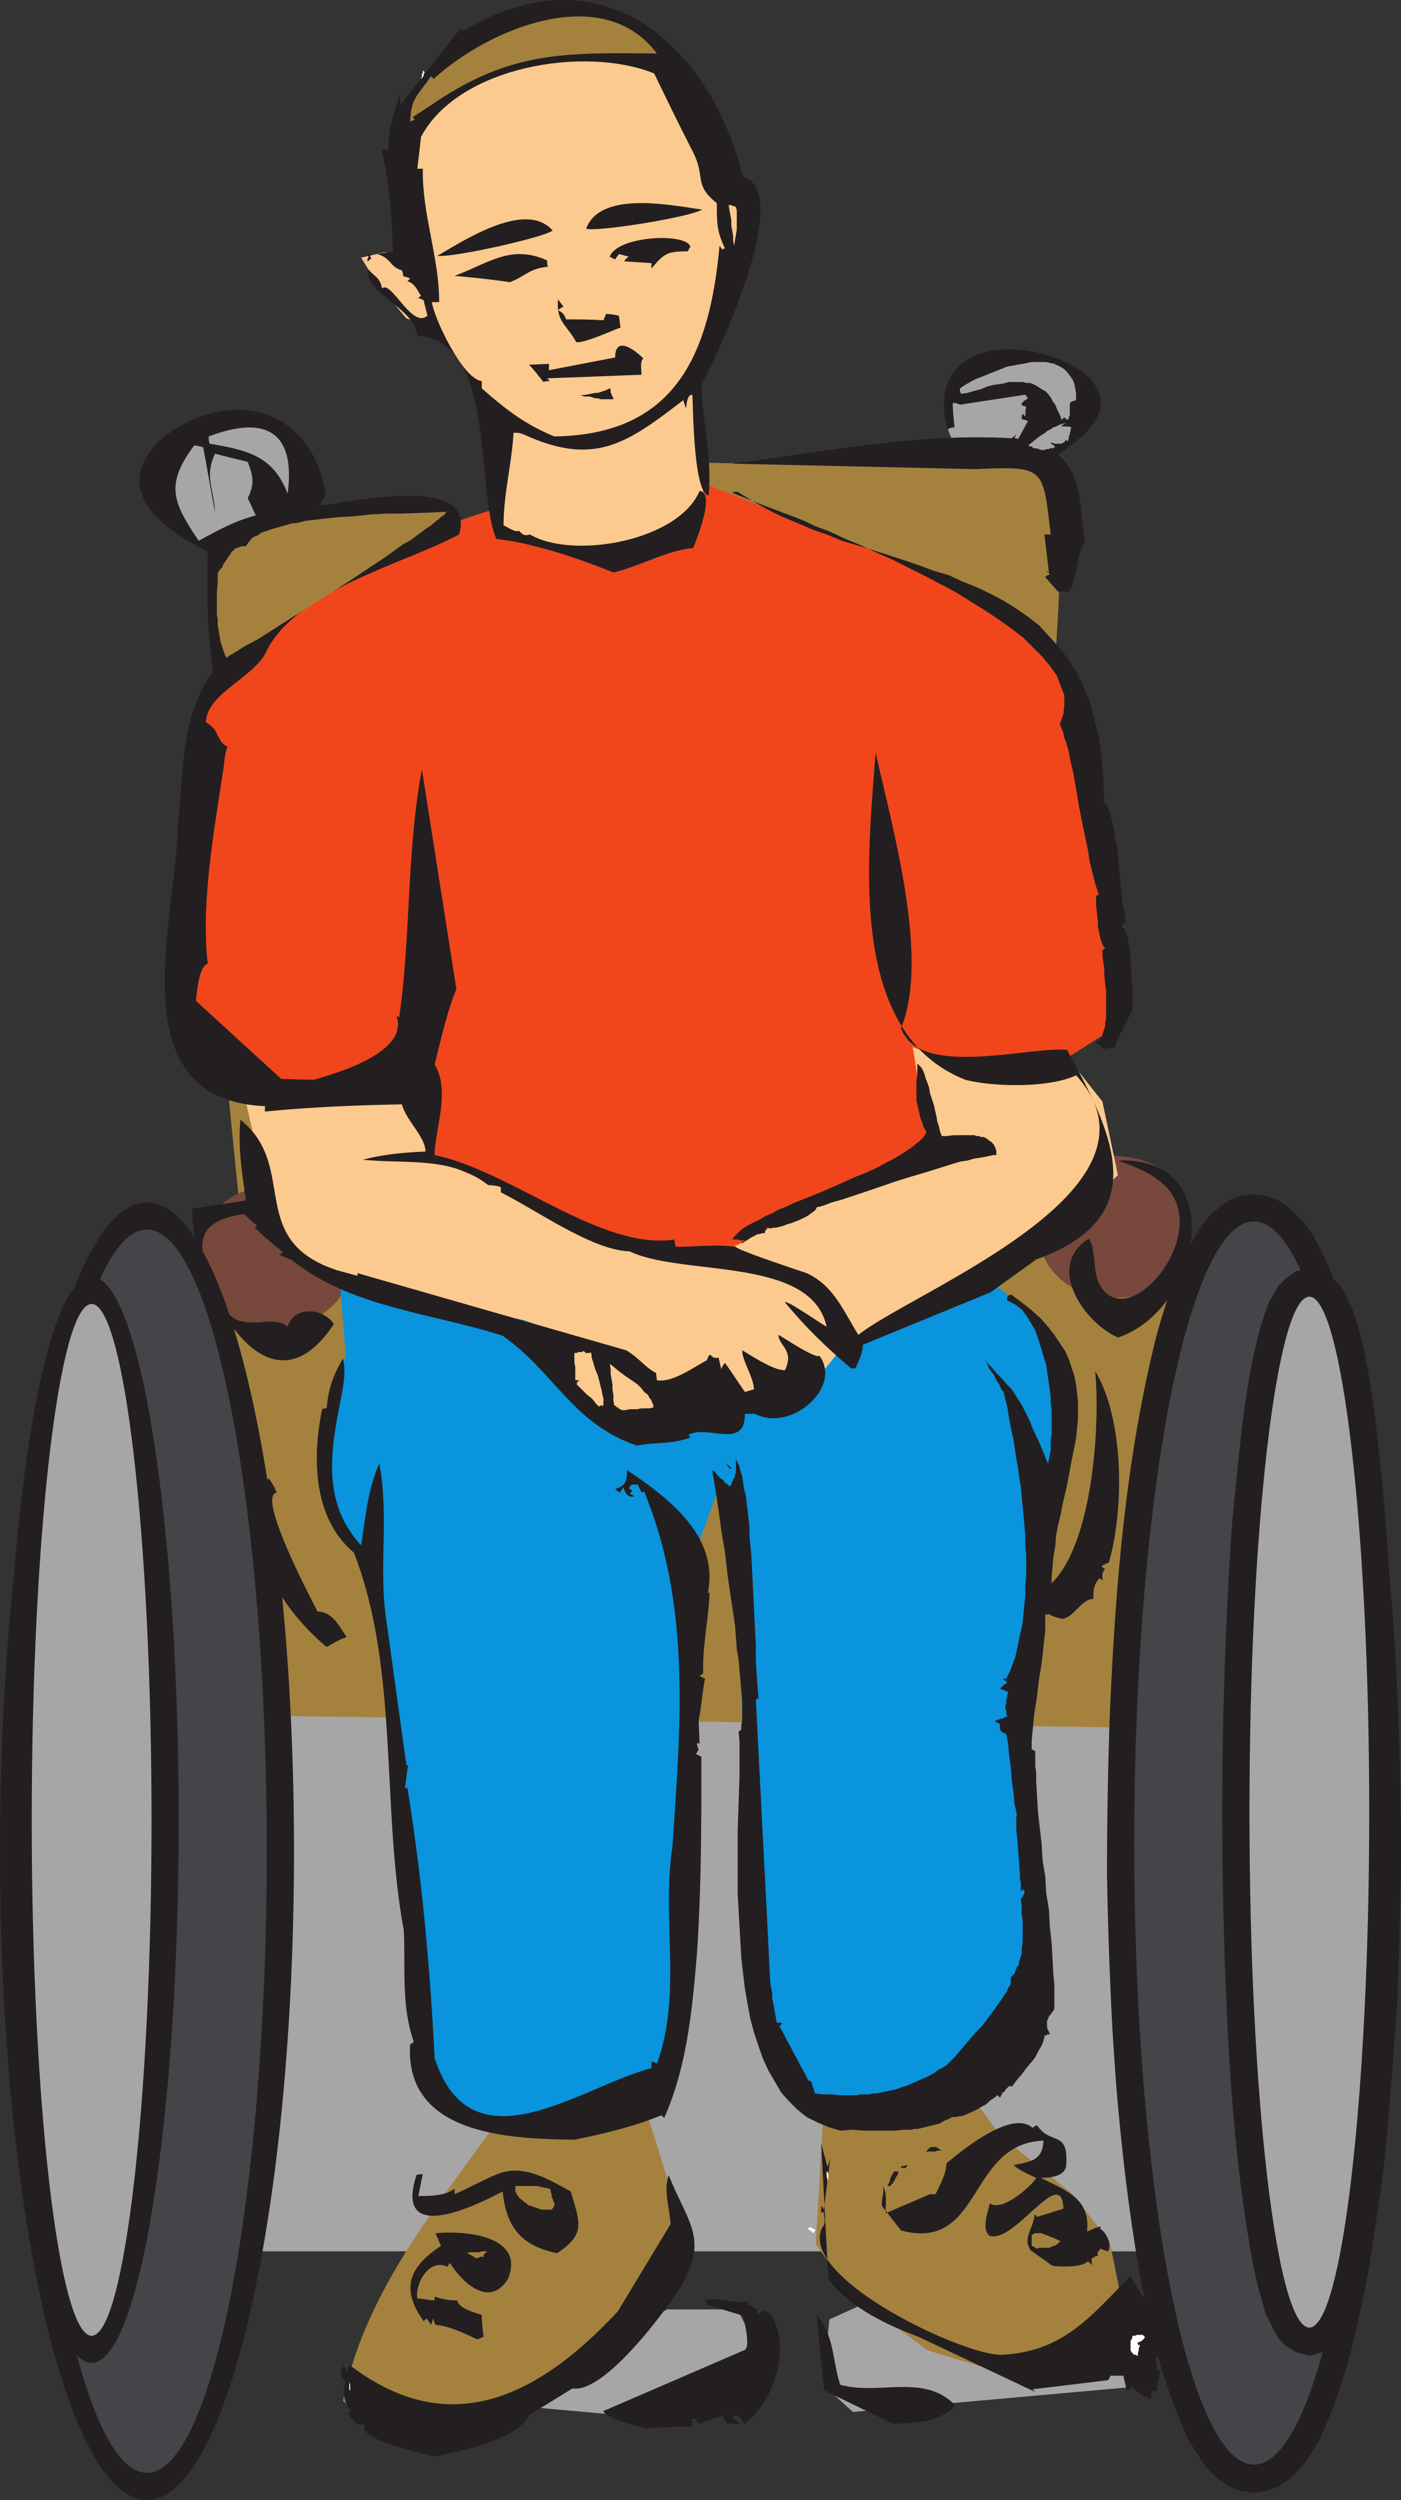 <svg xmlns="http://www.w3.org/2000/svg" width="121.199" height="216.122"><rect width="100%" height="100%" fill="#333333" stroke="none"/><path fill="#a7a6a6" d="M13.188 135.634h97.492v58.992H13.187v-58.992"/><path fill="#a4823e" d="M42.387 184.27c-5.258 7.297-10.989 14.438-12.715 23.301l4.16 2.98 6.512-.862 8.242-4.157 6.988-5.883 3.848-5.886-4.16-13.336-12.875 3.844"/><path fill="#a7a6a6" d="m75.04 199.02-3.294 1.493-.55 5.648 2.59 2.352 26.296-2.352-1.414-5.336-23.629-1.804m-17.344.629h6.121l1.414 2.902-1.18 5.02-7.3 1.492-13.188-1.18 14.133-8.235"/><path fill="#a4823e" d="m71.195 183.411-.629 10.59 2.985 4.156 6.672 5.02 7.77 2.355 6.831-2.039 2.59-2.668L96 193.763l-3.297-4.156-6.203-5.02-3.215-4.473-12.09 3.297M19.621 93.27l1.492 14.907-4.394 17.101 1.492 22.985 86.894 1.18.63-39.227-16.88-10.434-69.234-6.511"/><path fill="#77483b" d="M23.863 102.45c8.004.313 9.184 10.59 1.332 12.239-9.496 1.566-11.226-11.844-1.332-12.239m72.527-2.511c9.188 0 8.872 13.101-1.019 12.238-8.164-1.254-7.062-12.238 1.02-12.238"/><path fill="#0994dd" d="m29.434 111.314.472 5.804-1.414 5.102-.707 5.097 1.414 5.102 2.746 2.746 1.18 5.567 1.41 15.535 1.102 13.18.468 8.077 2.356 4.395 5.73 1.648 6.907-.941 5.808-2.277 2.516-13.649.234-13.73.469-13.805.238-5.57 2.04-5.57 1.335 10.199.942 19.847.941 13.493 2.512 7.609 4.16 3.687 8.398-1.804 6.91-5.57 1.883-8.317-.941-14.824v-7.219l1.414-7.844.469-6.746 1.336-7.847-.235-4.864-2.515-4.39-7.375-5.965-52.203 3.844"/><path fill="#a4823e" d="m61.07 40.005 11.696.234 17.191-1.41c2.434 6.04 1.648 12 1.332 18.516l-32.34-7.848 2.121-9.492"/><path fill="#f1461c" d="m20.172 58.048-2.824 3.922c-1.809 9.965-3.063 19.926-1.18 29.89l3.77 3.215 8.789-.234 5.34 9.492 20.25 5.18 19.156.703 13.89-15.61 9.5-6.042-.234-12.239-4.633-18.98-7.848-6.278-26.14-10.433c-5.258 1.02-10.52 2.039-15.7 3.527-8.87 2.668-15.542 7.453-22.136 13.887"/><path fill="#a7a6a6" d="M87.285 31.923c7.54.394 6.75 8.867-.547 8.555-2.277-.239-4.238-1.336-4.789-3.61-.39-3.219 2.512-4.785 5.336-4.945"/><path fill="#fcca8e" d="m21.27 95.232 2.671 11.925 6.985 3.922 14.445 3.059 7.926 2.98 6.36 5.024h3.609l2.672-2.04h4l2.671-3.296c8.95-4.157 17.032-8.317 24.098-15.219l-1.336-6.355-2.668-3.372-11.066-.316-2.672-1.02L80.3 98.92l-18.762 9.887-7.535-1.649-16.328-6.902-2.04-7.688-14.366 2.665m14.997-72.72-2.985-.707-2.043.468 1.414 2.278 2.512 2.98 3.14.942-2.038-5.961M42.7 34.595l.394 10.98c6.199 2.746 9.968 2.274 16.64 1.098l1.098-4.313-.707-8.16-2.273-4.16-15.153 4.555"/><path fill="#231f20" d="M37.676 212.357c-.547-.079-7.223-1.57-6.043-2.747h-.707c-.235-.312-.551-.546-.864-.941a1.07 1.07 0 0 0 .313-.234c-.625-.786-.785-1.57-.469-2.59-.55-.313-.55-.863-.156-1.332.156.234.234.469.234.625.079-.156.157-.469.235-.703 8.398 6.43 16.015 3.136 23.234-4.63l4.555-7.53c-.078-1.415-.63-2.903-.156-4.239 1.648 4.16 3.453 5.414 1.097 9.57-1.332 2.122-6.672 9.336-9.418 8.868l-3.691 2.273c-1.332 2.277-5.73 3.063-8.164 3.61m18.211-2.43c-.469-.082-3.532-.863-3.688-1.492l12.168-5.258c.625-.156 0-2.586-.082-2.98-1.02-.313-2.039-.626-3.058-.942-.079-.156-.157-.313-.235-.39 1.254-.317 2.512.312 3.766.077 0 .079 0 .079-.078.079v.234c.312.078.629.316.863.394-.078.157-.078.235-.078.313.078 0 .156.078.234.156.078-.547.63-.312.942-.078 1.886 2.746.316 7.688-2.274 9.492-.238-.468-.472-.941-1.023-.55.238.238.472.394.707.55h-1.176c-.156-.234-.238-.468-.395-.707l-2.039.707-.234-.39h-.395c0 .156.079.156.157.234-.078.078-.157.313-.235.39-1.257 0-2.511.079-3.847.16m21.351-.394-5.965-2.902-.628-6.512c1.57 1.883 1.335 3.844 2.043 6.043 3.374.938 7.296-1.023 9.968 1.801-1.492 1.492-3.453 1.492-5.418 1.57m22.293-2.117c-.39-.156-1.41-.707-1.57-1.098-.156.157-.313.313-.469.391l-.316-1.332h-1.098c-.078.156-.156.313-.234.39l-6.516.786.234.234-10.124-4.785c-2.747-1.02-5.887-2.512-7.774-4.941l-.625-11.77.547 2.043c.078-.238.16-.473.238-.707l-.55 4.395a1.073 1.073 0 0 0-.235-.317v.63c.078-.157.156-.079.234-.079 0 .547.235.863-.156 1.332-2.043 4.316 12.086 10.984 15.461 10.984 5.34-.238 7.695-3.218 11.227-6.828a14.04 14.04 0 0 0 1.336 2.121l.39-.156.785 4.469c.079.156.157.316.235.394-.156.078-.39.157-.547.235 0 .39.078.785.156 1.176.078 0 .156-.079.235-.079a14.54 14.54 0 0 0-.313 1.805h-.473v.707c.082-.156.157-.316.239-.472-.157.238-.239.316-.317.472"/><path fill="#fff" d="m98.04 203.493-.08-.078-.077-.082-.078-.156v-.781l.078-.16.078-.157v-.156h.238l.156-.078h.547v.078h.082v.078h.078l-.078.156-.082.078-.078.079-.078.082h-.078l-.078.078h-.078v-.078.078h-.078v.234h.156v.156l-.078.156v.157l-.078.238v.234h-.079l-.078-.078h-.156l-.082-.078m-67.82 3.059v-.63l.078.24v.468h-.078v-.078"/><path fill="#231f20" d="M41.29 202.235c-1.024-.468-2.435-1.175-3.614-1.253-.078-.157-.156-.391-.235-.551 0 .16-.078.394-.156.55-.156-.234-.234-.39-.394-.55l-.235.238c-2.039-2.824-1.254-4.707 1.492-6.512l-.472-1.097c2.433-.239 7.773.156 6.281 3.922-1.57 2.59-3.926.39-5.023-1.336-.079 0-.157.238-.235.316-1.57-.785-2.828 1.488-2.594 2.746.551 0 1.024.156 1.493.156v-.316c.785.238 1.18.316 1.964.316.079.707 1.645 1.098 2.118 1.254 0 .707.078 1.254.156 1.883a3.82 3.82 0 0 1-.547.234m49.766-6.351-1.883-1.336c-.785-1.098.312-1.961.312-3.137l.235.235c.785-.235 1.492-.47 2.277-.707-.156-3.922-4.16 2.984-6.36 2.355-.784-.55-.156-2.117 0-2.824 1.024.785 3.536-1.414 4.005-2.196-.707-.316-1.414-.628-1.961-1.101 1.492-.313 2.511-.39 2.59-2.117-6.594.234-5.258 9.648-12.325 7.765l-1.648-2.117c-.078-.629.234-1.097.078-1.726.395.629.234 1.648.234 2.355l3.848-1.648h.473c.39-.786.941-1.805.941-2.668 1.254-1.02 5.652-4.707 7.457-3.059.156-.156.235-.156.39-.234 1.18 1.804 2.75.312 2.512 3.527-.156.941-1.488 1.023-2.195 1.023 2.195 1.098 4.317 1.801 4 4.63.317-.083.79-.395 1.18-.395.078.078-.078.156-.078.156.55.238 1.097 1.414.707 1.961a5.203 5.203 0 0 1-.63-.234c-.234.312-.312.234-.234.629-.238 0-.394.156-.55.234 0 .156 0 .39.078.629-.078-.16-.313-.317-.39-.395-.552.551-2.356.473-3.063.395"/><path fill="#a4823e" d="m41.207 195.255-.074-.078-.16-.078-.078-.078-.157-.078h-.078l-.078-.082-.078-.075h-.16l.238-.082h.863l.235-.078h.472l-.078.078-.078.082h-.082v.075l-.078.082v.156h-.313l-.078.078h-.156l-.082.078"/><path fill="#231f20" d="M48.195 194.786c-3.062-.629-4.394-2.199-4.71-5.336-2.512 1.332-9.419 4.63-7.458-1.414.16-.078.395-.078.551-.078-.156.629-.234 1.18-.39 1.883 1.097 0 2.273 0 3.136-.625v.469c1.258-.547 2.512-1.254 3.692-1.727 2.273-.941 4.472.473 6.359 1.492.781 2.668 1.332 3.688-1.18 5.336"/><path fill="#a4823e" d="m89.64 194.392-.156-.157h-.078l-.078-.078h-.078v-.941l.156-.078.078-.078h.63l.156.078.234.078.394.156.391.156.473.235-.157.078-.238.238-.156.078h-.156l-.078.078-.157.078h-.863l-.316.079"/><path fill="#fff" d="m70.332 193.06-.078-.082v-.075h-.078l-.082-.082h-.078v-.078h-.079l-.078-.078h.078v-.078h.079l.078-.078.082.078h.078v.078h.156l.156.156h-.078v.082h-.078v.075l-.078.082"/><path fill="#a4823e" d="m46.86 191.02-.235-.081-.234-.079-.239-.078-.468-.156-.157-.156-.238-.156-.156-.157-.156-.082-.157-.234-.078-.078-.156-.313v-.472h1.883l.312.078.395.082.39.078.079.156v.156l.078.157v.234l.082.156.078.239.078.156v.234l-.078.078v.078h-.078v.079l-.082.082h-.864"/><path fill="#231f20" d="m76.77 188.978.234-.47v-.155l.078-.16.078-.157.078-.078.078-.234h.395v.156l-.078.156-.16.238-.078.235-.079.078-.078.156-.234.235h-.234m-40.743-.391v-.078l.078-.078v-.078l.083-.078v-.082.16l-.083.078v.078h-.078v.078"/><path fill="#fff" d="M71.586 188.587v-.234l-.078-.16v-.47h.078v.079l.078.078v.473l-.078.234"/><path fill="#231f20" d="M77.79 187.333h.155l.078-.082h.235l.078-.078h.238-.078v.078h-.078v.082l-.082.078v.078l-.078-.078h-.313v-.078h-.156m-55.339-.707v-.316l-.079-.078v-.079l-.078-.078v-.078l-.16-.078-.078-.078h.629l-.079.078v.156l-.078.078v.239l-.078.078v.156m57.696-.551v-.078l.078-.078v-.078h.078v-.078h.078v-.078h.078l.078-.078h.473l.078.078.156.078.078.078.157.078h-.391l-.156.078h-.63l-.155.078m-30.457-1.097c-5.575-.079-14.68-.391-14.208-8.239a1.07 1.07 0 0 0 .313-.234c-1.098-3.137-.707-6.434-.863-9.648-1.965-10.59-.395-22.594-4.317-32.633-3.535-2.985-3.613-8.16-2.75-12.395.16-.082.239-.082.395-.082.156-1.722.55-2.824 1.414-4.312.234 1.02.078 2.039-.082 2.98-.942 4.707-1.883 9.336 1.648 13.18.395-2.434.551-4.785 1.575-7.063.863 4.473-.083 9.18.625 13.653l1.726 12.472c.078-.078.078-.078.156-.078-.156.63-.156 1.332-.312 2.04.156-.079.156-.079.234-.079 1.258 7.766 1.965 15.531 2.356 23.38 3.218 9.804 12.558 2.507 18.761.862v-.55c.157 0 .313.078.47.156 2.198-5.961.394-12.551 1.335-18.668.707-10.438 1.649-20.867-2.434-30.754-.078 0-.156 0-.234.078-.078-.234-.234-.469-.316-.707h-.547c-.078.078-.16.238-.235.316.075.079.235.157.313.235-.078.078-.156.156-.238.234.16.078.316.156.394.235-.55.16-.785-.313-.941-.782-.078.157-.235.313-.313.47-.082-.079-.316-.235-.394-.313.941-.317 1.02-.707 1.02-1.649 3.613 2.434 8.007 5.727 6.988 10.668.078-.078.078-.078.156-.078-.078 2.355-.63 4.629-.551 6.984-.078.078-.234.157-.312.235.156.078.312.156.472.234-.238 1.176-.316 2.434-.55 3.61l.078 2.039c-.079-.079-.157-.079-.235-.079 0 .157.078.391.156.547l-.234.395.469.234c0 5.727 0 11.375-.39 17.102-.395 4.707-.864 9.73-2.829 14.12l-.234-.233c-2.512 1.019-4.868 1.566-7.536 2.117m-27.71-.864-.079-.39-.078-.313v-.394l-.078-.313v-.394l-.078-.313v-.629h.234l.079.078v.707l.078.551.078.469v.863l-.078.078h-.078m50.711.078-1.024-.312-.941-.395-.942-.468-.785-.63-.707-.702-.707-.786-.547-.94-.55-.942-.473-1.02-.39-1.098-.392-1.18-.316-1.175-.234-1.254-.235-1.336-.16-1.332-.156-1.332-.078-1.414-.078-1.332-.078-1.414-.079-1.41v-5.414l.079-2.434.078-2.351v-2.98l-.078-.864.156-.078.078-.157v-.316l.078-.469v-1.726l-.078-.785-.156-1.727-.078-.941-.157-.942-.156-2.039-.316-2.117-.313-2.117-.234-2.04-.317-1.882-.234-1.727-.395-2.59-.156-.94.235.155.16.235.156.156.156.16.235.156.16.235.234.156.156.156.157-.156.078-.234.078-.157.082-.156.078-.16v-.156l.078-.157v-1.175l.156.312.157.317.078.39.156.469.078.55.082.552.156.546.079.707.078.63.078.702.078.708v.785l.156 1.57.082 1.566.156 3.22.157 3.058v1.332l.078 1.258.078 1.097.078.942h-.156v.078h-.078l.312 6.117.157 3.062.156 3.059.16 3.059.156 3.058.156 3.14.157 3.06.078.39.082.395v.468l.078.395.078.39.078.47.078.394.078.469h.391l.082.078h-.082v.082l-.156.156.316.547.313.629.312.55.317.625.312.551.317.63.312.546.313.629h.156l.082.078.078.156v.157l.078.156.078.238.078.313.707.078h.707l.786.078h1.41l.316-.078h.785l.313-.078h.312l.395-.079.312-.078.395-.078.39-.078.317-.082.39-.156.313-.078.395-.156.312-.157.395-.156.312-.156.395-.16.312-.157.395-.234.312-.234.313-.157.394-.238.707-.703.863-1.023.47-.547.472-.551.55-.547.47-.629.472-.629.39-.547.395-.55.313-.47.156-.237.078-.235.156-.234.082-.156v-.551l.313-.313.078-.234.078-.16.078-.235.156-.156v-.234l.079-.235.082-.238.078-.234v-.47l.078-.472v-1.96l-.078-.47v-.706l-.078-.63.078-.156.078-.078.078-.156.078-.078v-.238l-.078-.078v-.079h-.078v.079h-.078v.078h-.078v.078-.781l-.082-.395v-.469l-.157-2.039-.078-.945-.078-.86v-1.02l.078-.237-.078-.079v-.156l-.156-.625-.078-.945-.157-1.098-.078-1.097-.16-1.176-.078-.942-.156-.785h-.078v-.078h-.157l-.156-.156h-.082v-.078l-.078-.078v-.473h-.078v-.078h-.078l-.078-.078h-.079l-.078-.078h-.078l.156-.078.079-.078h.156l.156-.079h.082l.156-.078.157-.082h.156l-.078-.234v-.313l-.078-.156v-.316l.078-.078v-.391l.078-.156v-.235l.078-.238-.078-.078h-.078l-.078-.078h-.079l-.156-.078h-.078l-.082-.078H86.5l.078-.078.082-.078.234-.235h.079l.078-.082.078-.078-.156-.156h-.079v-.078h-.078l-.078-.078h.313l.312-.63.239-.624.234-.63.156-.706.156-.785.16-.704.157-.785.234-2.355v-.863l.078-.86v-1.726l-.078-.864v-.863l-.234-2.59-.078-.785-.078-.863-.16-.863-.079-.782-.156-.785-.234-1.57-.317-1.488-.234-1.415-.313-1.253-.238-.313-.156-.394-.235-.313-.156-.395-.234-.312-.238-.313-.157-.394-.234-.313.629.63.469.546.472.473.39.469.395.394.313.469.234.394.317.47.234.472.234.469.235.472.238.625.629 1.336.703 1.723.082-.39.078-.395.078-.39v-.864l.079-.547v-2.04l-.079-.55v-.55l-.078-.626-.078-.55-.082-.547-.156-1.102-.156-.469-.157-.55-.156-.547-.156-.473-.16-.469-.157-.472-.234-.391-.238-.395-.235-.39-.234-.313-.234-.316-.317-.234-.312-.235-.313-.156-.316-.16v-.313h.078v-.078h.078v-.078h.238l.942.707.785.625.785.707.625.707.55.707.474.703.468.707.317.707.234.707.234.704.157.785.082.707.078.785v1.566l-.078.707-.082.864-.47 2.355-.315 1.723-.391 1.648-.156.863-.235.942-.16.863-.078.942-.156.863-.157 1.883v.941h-.078l-.156.156v.078l-.082.157v1.882l-.078-.078h-.156v1.414l-.078.703-.235 2.121-.234 1.41-.16 1.414-.235 1.489-.234 2.355v.781h.078l.078.082h.078l.078.078v1.254l.079.63v.702l.078 1.336.078 1.332.16 1.414.156 1.332.078 1.414.235 1.41.078 1.415.238 1.41.078 1.492.157 1.41.078 1.414.078 1.41.078.786v2.117l-.156.234-.157.238-.156.157-.082.234-.078.156v.551l.078.234.082.157.078.234h-.238l-.078.082h-.078l-.078.078v.156l-.078.157v.078l-.079.234-.156.316-.156.235-.16.312-.156.317-.235.312-.473.551-.468.625-.473.55-.39.548v-.078h-.239l-.234.234-.078.082-.078.156-.157.078-.078.157-.082.156-.078.156v-.078h-.078v-.078h-.078v-.078h-.078l-.157.156-.234.156-.238.157-.235.238-.234.156-.316.156-.235.157-.312.156-.317.16-.234.078-.313.156-.238.079h-.234l-.235.078h-.394l-.235.156-.234.078-.312.16-.239.156-.312.078-.317.079-.625.156-.316.078-.313.078h-.316l-.312.078h-.707l-.63.078h-2.667l-1.098-.078-1.02.078"/><path fill="#231f20" d="m46.469 173.915.078-.078h.234l.078-.078h.395-.395l-.078.078h-.234l-.078.078M28.258 142.38c-4.238-3.527-7.93-9.727-5.496-15.297.078.313.238.629.316.941.078-.078.078-.156.156-.234.313.39.547.863.707 1.254-1.808.234 3.22 9.648 3.532 10.277 1.254 0 1.882 1.254 2.511 2.196-.629.234-1.175.55-1.726.863m63.66-2.43c-1.258-.238-2.2-.863-2.2-2.199 4.79-2.195 5.497-14.512 5.024-19.219 2.516 4.157 2.516 12.004 1.18 16.555a2.359 2.359 0 0 0-.629.312c.078.079.156.157.312.235-.312.312-.234.629-.234 1.02l-.234-.235c-.551.55-.551 1.098-.551 1.805-1.02 0-1.648 1.566-2.668 1.726M63.11 127.005v-.078l-.157-.156v-.079l-.078-.082v-.078l-.078-.078.156.157.078.082.156.156h.079l.078.078h-.156v.078h-.079m-8.007-2.039c-5.57-1.883-7.141-6.356-11.618-9.492-6.043-1.961-13.187-2.434-18.289-6.59-.39-.078-.707-.313-1.02-.395.079-.078.235-.156.313-.234-.785-.629-1.648-1.332-2.433-2.117l.156-.235c-.39-.238-.703-.629-1.098-.941-4.55.625-4.004 2.902-2.668 6.586l.235-.234c1.257 4.94 4.476 1.96 6.203 3.375.55-1.805 3.058-1.649 4.004-.235-6.047 9.176-12.403-4.082-12.246-9.965 1.492-.234 3.058-.468 4.629-.707-.313-2.273-.704-4.629-.47-6.98 5.102 4.078.391 10.433 8.4 13.023l1.726.469v-.234l23.234 6.668c1.102.629 1.649 1.492 2.59 1.96l.078.63c1.336.234 3.14-1.098 4.32-1.727.391-1.02.235 0 1.02-.234.078.39.156.703.234 1.019.078-.234.157-.394.317-.55.625.863 1.176 1.726 1.726 2.511l.785-.234c-.082-1.18-1.023-2.434-1.023-3.375.941.55 2.672 1.726 3.691 1.726.864-1.726-.55-2.117-.55-3.058.316.156 3.218 2.117 3.535 1.804 2.039 2.742-2.516 6.664-5.574 5.02h-.864c0 3.137-3.14.941-4.867 1.804 0 .079.156.235.156.235-1.648.629-2.984.39-4.632.707"/><path fill="#fcca8e" d="m53.77 121.907-.079-.078h-.078l-.16-.16h-.078l-.156-.156h-.078l-.079-.469v-.473l-.078-.468v-.395l-.078-.469-.078-.472v-.39l-.078-.474.312.239.47.39.628.47.707.472.313.234.316.317.234.312.317.234.156.313.156.16v.078l.157.313v.234l-.313.078h-.707l-.394.082h-.63l-.39.078h-.313m-1.964-.317-.235-.233-.234-.313-.238-.238-.313-.235-.941-.941h.078v-.156H50v-.078h.078v-.079h-.312v-1.175l-.078-.317v-.863h.234l.078-.078h.316l.157-.078h.078v.078h.078v.078h.39l.079-.078.082.234v.239l.156.468.156.551.235.547.156.629.16.629.078.39.078.313v.629h-.316v.078h-.078"/><path fill="#231f20" d="M73.629 118.298c-2.043-1.727-4.004-3.61-5.73-5.727.234-.16 3.14 1.883 3.609 2.118-1.332-6.118-12.48-4.317-17.035-6.512-3.215-.078-8.004-3.531-11.145-5.098v-.472a4.646 4.646 0 0 0-1.098-.157c-3.218-2.511-6.988-1.804-10.832-2.195 1.805-.473 3.61-.629 5.414-.707 0-1.254-1.726-2.746-2.039-4.078-4.003.078-7.93.234-11.855.625v-.469c-12.793-.55-7.691-16.082-7.535-24.164.472-4.469.238-9.727 3.062-13.414-.55-3.61-.55-6.824-.472-10.356-4.082-2.039-8.399-5.332-4.16-9.648 5.73-4.629 13.187-3.137 14.367 4.785-.239.235-.317.55-.551.863 2.277-.156 13.66-2.902 12.09 2.512-4.867 2.586-13.739 4.703-16.563 9.883-.945 2.434-5.261 3.766-5.34 6.355 1.258.707.864 1.645 1.883 2.118-.156.234-.312 1.175-.312 1.488-.785 5.336-2.04 11.848-1.414 17.262-.782.234-.942 2.507-1.02 3.214l7.379 6.747 2.828.078c0-.078 8.399-1.961 7.14-5.489.157 0 .157.079.235.079 1.024-7.141.63-14.36 1.965-21.418l2.98 18.984c-.863 2.117-1.332 4.394-1.882 6.512 1.414 2.351 0 5.648 0 7.843 6.593 1.336 14.367 8.239 20.722 7.297.078.313.078.469.157.63 1.73 0 3.535-.24 5.183 0 0 .234 5.18 1.96 6.121 2.273 2.356 1.097 3.14 3.214 4.477 5.336 4.863-3.848 27.707-12.551 18.836-22.438-2.274 1.098-7.14 1.02-9.574.39-10.364-4.077-8.399-19.452-7.774-28.32 1.414 6.434 4.711 17.809 2.2 23.852 1.57 4.39 10.988 1.566 14.363 1.883 4.004 7.293 7.539 14.433-2.668 18.12l-3.926 2.825-11.067 4.547c0 .707-.39 1.414-.628 2.043h-.391"/><path fill="#231f20" d="M96.707 115.63c-2.984-1.336-6.281-6.2-2.512-8.55.547.706.39 2.589.785 3.687 2.352 5.175 10.282-4.317 5.649-8.395-1.098-1.02-2.59-1.57-3.922-2.039 9.656-.473 7.3 12.863 0 15.297m-32.657-8.16h.079l.156-.156h.082l.078-.079h-.394l-.156-.078h-.551l.16-.234.234-.234.313-.317.316-.234.39-.235.473-.238.47-.234.55-.313.55-.238.548-.313.629-.234.628-.312 1.41-.551 1.337-.551 1.414-.625 1.414-.629.625-.234.707-.317.629-.312.55-.313.625-.316.551-.313.469-.312.473-.313.394-.316.39-.312.313-.313.239-.395-.239-.468-.156-.473-.156-.39-.078-.395-.079-.313-.078-.39-.078-.317v-1.648l.078-.703v-.863l.313.312.156.238.156.39.082.313.157.395.156.469.078.472.313.942.238 1.02.078.468.156.473.078.39.157.391h.394l.629-.074h1.805l.156.074h.234l.157.082h.238l.312.156.157.157.156.078.082.078.156.156.078.156.078.16.079.235v.39h-.313l-.316.079-.391.082-.473.074-.468.078-.551.16-.551.078-.547.156-1.258.391-1.254.395-1.336.39-1.257.395-2.512.86-2.117.706-.864.238-.628.235-.47.156h-.16l-.077.078-.079.156-.156.157-.234.156-.317.238-.625.313-.394.156-.39.156-.317.082-.39.156-.317.078-.313.079h-.234l-.238.078-.079-.078h-.156l-.078-.079v.157l-.078.078v.078l-.078.078v.156h-.235l-.238.082h-.156l-.469.235-.16.078-.078.078-.234.156-.157.078-.078.078-.16.078h-.156M95.45 90.685l-.079-.082-.234-.235-.157-.078-.156-.156-.082-.078h.16l.157-.078.078-.079.078-.16.156-.156v-.156l.234-.703v-.317l.082-.312V85.66l-.082-.625-.078-.707V83.7l-.156-1.02v-.55h.078v-.074h.078v-.082h.078v-.078h-.078l-.078-.079v-.078l-.078-.078-.156-.469-.078-.316-.078-.39-.079-.317v-.39l-.078-.786-.078-.707v-.863h.078l.078-.074h.079l-.317-.946-.234-.941-.235-.938-.156-1.023-.394-1.883-.391-1.96-.156-.938-.16-.946-.157-.94-.234-.942-.156-.864-.239-.863-.156-.39-.078-.391-.156-.395-.156-.39.312-.864.078-.785v-.863l-.312-.781-.317-.864-.547-.785-.707-.863-1.648-1.648-1.02-.786-1.101-.785-1.176-.785-1.258-.781-1.254-.785-1.336-.707-1.332-.707-1.414-.703-1.414-.708-1.414-.628-1.332-.625-1.336-.551-1.332-.625-1.258-.473-1.175-.55-3.926-1.489-2.121-.863h.078l.082-.078h.312l1.258.78 1.254.708 1.254.629 1.336.55 1.258.548 1.332.472 1.336.547 1.336.395 2.746.859 2.59.863 1.254.473 1.335.39 1.18.551 1.176.469 1.176.55 1.18.63 1.019.625 1.02.707 1.023.785 1.726 1.883.786 1.02.703 1.097.629 1.258.55 1.332.391 1.488.395 1.57.234 1.727.156 1.883.078 2.039.078.078.16.156.079.238.078.157.078.234.078.313.078.234.078.316.157.707.078.703.16.708.078.785.313 3.297.078.703.16.707.074.629.082.625v-.079h-.082l-.074-.078-.082-.078v.078l-.078.078v.391h.16l.074.082v.156l.082.079.078.156v.156l.078.238.078.47.079.472.078.547v.628l.156 2.352v1.727l-.234.468-.47.946-.316.625-.234.472-.156.47-.082.155v.078h-.156l-.157.079h-.39l-.078.082h-.239"/><path fill="#a4823e" d="m19.621 56.872-.156-.234-.078-.239-.157-.468-.156-.473-.078-.469-.078-.472-.082-.47v-.472l-.078-.468v-1.883l.078-.864v-.785l.082-.156.156-.234.156-.157.079-.238.234-.312.238-.391.156-.156.079-.239.156-.078.234-.234h.16l.079-.078h.078l.156-.078h.39l.16-.235.235-.316.234-.234.395-.157.312-.238.473-.156.469-.157.55-.156.548-.156.55-.156.63-.078.628-.16.707-.079.625-.078 1.414-.156 1.414-.078 1.41-.156 1.414-.079h1.258l2.274-.078 1.648-.078-.156.235-.313.234-.394.312-.469.395-.473.312-.625.473-.628.469-.707.394-1.415 1.02-3.296 2.195-1.727 1.098-3.219 2.039-2.824 1.805-1.18.629-.863.546-.547.317-.16.156"/><path fill="#231f20" d="m91.527 51.146-1.101-1.254c.078-.16.234-.16.394-.239-.078-.156-.238-.234-.394-.312.078 0 .234.078.316.156l-.394-3.293h.55c-.707-5.887-.472-5.887-6.593-5.648l-20.961-.473c8.086-1.02 16.015-2.668 24.18-2.195l.39-.317-.156.317c.078 0 .234 0 .312.078l.864-1.57c-.235-.079-.391-.157-.547-.157 0-.156 0-.312.078-.468l.234.234c0-.313 0-.55.078-.863-.785-.078-.234-.473.157-.707l-.235-.313-5.652.863a1.472 1.472 0 0 0-.625-.156c0 .703.078 1.41.156 2.117-.238 0-.394.078-.629.157-2.043-8 7.223-8.239 11.93-4.786 3.062 2.825.316 5.176-2.352 6.98 2.196 1.727 1.883 5.18 2.352 7.61-.863 1.024-.547 2.903-1.41 4.239h-.942m-38.464-1.649c-2.825-1.176-7.067-2.59-10.126-2.902-1.886-4.473.079-17.102-6.832-17.574-.156-2.352-4.707-3.766-4.238-5.727.551.629 1.02.707 1.18 1.648.785-.785 2.59 3.532 3.922 2.352-.078-.469-.235-.86-.313-1.332-.156-.078-.234-.156-.468-.156.078-.078.078-.157.234-.235-.317-.472-.55-1.097-1.18-1.254.078-.082.16-.16.238-.238-.16-.078-.316-.156-.55-.156-.078-.156-.078-.39-.157-.55-1.097-.313-.863-1.02-2.12-1.411a6.964 6.964 0 0 1 1.335-.156c-.078-2.98-.312-5.887-.941-8.785.234-.079.312-.079.547-.079 0-1.726.472-3.218 1.023-4.867v1.02c1.727-2.196 3.453-4.39 5.18-6.59.156 0 .234.16.312.16 11.696-7.062 21.196.863 24.176 12.629 4.399 1.176-2.117 15.375-3.61 17.887.079 3.293.942 6.351.63 9.648-1.336-.156-1.336-7.844-1.414-8.707-.47 0-.47.785-.547 1.176-.082-.234-.16-.469-.239-.703-4.789 3.683-7.613 5.722-13.578 3.058-.55-.238-.629-.238-1.101-.238-.156 2.668-.864 5.336-.864 8.004.395.156.946.625 1.336.469.313.316.473.472.942.316 3.77 2.195 12.875.547 14.68-3.765 1.414.156-.313 4.312-.551 4.94-2.117.157-4.63 1.567-6.907 2.118"/><path fill="#a7a6a6" d="M17.191 46.751c-2.277-3.371-2.906-4.863-.394-8.238.234 0 .55.082.785.156l1.02 5.652c-.079-2.043-.942-3.14 0-5.101.863.234 1.886.472 2.828.707.468 1.254.625 1.883 0 3.137.234.472.468 1.02.703 1.492-1.805.468-3.375 1.332-4.942 2.195"/><path fill="#a7a6a6" d="M24.883 42.673c-1.258-3.297-3.535-3.766-6.75-4.316-.078-.235-.078-.391-.078-.625 4.945-1.883 7.535-.395 6.828 4.94m65.465-3.765h-.235l-.234-.078-.238-.078h-.235l-.156-.156h-.16l-.078-.082h-.078l.394-.313.39-.312.317-.235.39-.238.157-.156.16-.078.156-.078.235-.157.234-.078.317-.156.234-.082.312-.074h-.078v.074h-.078l-.078.082h-.078v.078h-.078v.078h.629l.156.078h.078l-.078.157v.156l-.078.156v.156l-.078.082v.235l-.078.156v.156-.078h-.082l-.079-.078h-.078v.078l-.156.156h-.078l-.078.079h-.63l-.155-.079h-.235.078v.079h.079l.156.156h.078v.082l.078.074h-.078l-.156.082h-.235l-.078.078h-.238l-.156.078"/><path fill="#231f20" d="M59.344 38.044v-.39l.078-.083v-.234.234l-.078.082v.391"/><path fill="#fcca8e" d="M47.96 37.732c-2.51-1.02-4.237-2.356-6.28-4.16v-.626c-1.649-.16-4.16-5.492-4.317-6.828h.63c0-3.922-1.493-7.605-1.415-11.531h-.473l.317-2.746c3.219-6.117 14.207-7.922 20.172-5.488 1.101 2.273 2.199 4.546 3.375 6.824 1.101 2.195 0 2.742 2.043 4.39 0 1.727 0 2.434.707 3.922-.082 0-.16 0-.239.082-.078-.082-.156-.238-.234-.316-.863 9.336-3.77 16.316-14.285 16.477"/><path fill="#a7a6a6" d="m91.84 36.317-.156-.468-.239-.473-.156-.39-.234-.317-.157-.312-.238-.313-.234-.234-.313-.16-.234-.157-.238-.156-.313-.156-.238-.078h-.313l-.312-.079h-1.18l-.625.157-.629.078-.629.156-.55.234-.625.16-.551.157-.551.078v-.078l-.078-.078v-.317l.473-.312.546-.313.317-.16.39-.156.395-.156.39-.157.395-.156.39-.156.395-.156.39-.16.474-.079.39-.078.473-.078.39-.078.395-.078h1.254l.316.078.39.078.317.156.313.157.234.156.235.238.238.313.234.312.156.395.079.39.078.473v.55h-.078l-.079.075h-.156l-.078.078h-.078v.082h-.078v1.098l-.078.078v.156l-.078.078-.082.078-.079-.078v-.078h-.078l-.078-.078-.078.078h-.078v.078l-.078.078"/><path fill="#231f20" d="m51.965 34.513-.238-.078h-.235l-.234-.079-.238-.078h-.47l-.234-.078h-.238l.629-.078.39-.078.395-.078h.235l.238-.078.469-.157.316-.16.078.078v.317l.078.078v.078l.157.313v.078h-1.098m-4.945-1.489c-.395-.472-.786-1.02-1.258-1.492l1.726-.078v.55l5.73-1.1c0-1.962 1.727-.626 2.434.081-.312.313-.156.938-.156 1.41l-8.164.313.234.238c-.156 0-.39 0-.546.078m2.824-3.453c-.864-1.57-1.727-1.726-1.57-3.687l.472.629c-.16.078-.316.156-.473.312.395.157.551.395.707.785 1.02 0 2.118 0 3.22.079.077-.157.155-.395.234-.547.394 0 .785.078 1.097.152.082.316.082.707.16 1.023-.707.235-3.218 1.41-3.847 1.254m-5.731-5.175c-1.57-.239-3.14-.395-4.789-.551 2.985-1.098 4.867-2.746 8.008-1.332 0 .234 0 .39.078.547-1.648.156-1.883.785-3.297 1.336m12.247-1.18v-.469l-2.356-.156a.937.937 0 0 1 .394-.395 13.01 13.01 0 0 0-.867-.234c-.078.156-.234.312-.312.473-.157-.082-.313-.16-.469-.239.625-1.804 6.594-2.117 6.984-.863-.078.078-.156.238-.234.395-1.727 0-2.043.156-3.14 1.488m-24.57-.626v-.237l.077-.079v-.39l.078.078v.078h.078v.156l.079.078v.079l-.079.082h-.078v.078h-.078v.078h-.078m6.043-.473c2.2-1.254 7.617-4.863 9.973-2.195-.551.55-8.48 2.351-9.973 2.195m22.922-4c-2.434-.312-8.79-1.726-10.047 1.649.785.312 8.793-.942 10.047-1.649"/><path fill="#fcca8e" d="m63.504 21.255-.082-.469v-.394l-.078-.47-.078-.394v-.468l-.079-.473-.078-.39-.078-.473h.235l.078.082h.16l.078.074h.078l.078.316v1.649l-.078.469-.078.472-.078.469"/><path fill="#a4823e" d="M35.48 10.509c.079-2.117.708-2.274 1.805-3.922l.235.234c4.71-4.316 14.6-8.471 19.308-2.195-8.004-.082-12.715-.234-19.543 4.469l-1.57 1.02c0 .081.156.16.156.238-.156.078-.234.078-.39.156"/><path fill="#fff" d="m34.3 9.958.079-.078v-.078l.078-.078v-.078l.078-.157v-.078l.082-.078v-.078.078l-.082.078v.078l-.078.157v.078l-.078.078v.078l-.078.078m2.121-3.137v-.078l.078-.078v-.234l.078-.16v-.157h.078v.078h.078v.079l-.078.082v.156l-.078.156-.156.156"/><path fill="#231f20" d="M12.715 103.942c6.984 0 12.719 25.18 12.719 56.09 0 30.907-5.735 56.09-12.72 56.09C5.73 216.122 0 190.94 0 160.032c0-30.91 5.73-56.09 12.715-56.09"/><path fill="#444548" d="M12.715 106.294c5.73 0 10.363 24.082 10.363 53.738 0 29.575-4.633 53.739-10.363 53.739-5.73 0-10.36-24.164-10.36-53.739 0-29.656 4.63-53.738 10.36-53.738"/><path fill="#231f20" d="m107.305 103.392-1.024.39-.863.63-.785.706-.625.785-1.18 1.883c-.547 1.098-1.02 2.274-1.492 3.45-.469 1.492-.941 2.902-1.332 4.394-2.672 10.746-3.535 21.809-4.004 32.789a397.83 397.83 0 0 0-.234 13.652c.078 4.473.234 8.942.468 13.336.157 2.512.317 4.942.551 7.375.473 5.02 1.098 10.04 2.04 14.985.472 2.273 1.023 4.547 1.57 6.746l.94 2.824c.474 1.254.946 2.43 1.493 3.61l1.18 1.882.625.781.785.707.863.63 1.024.39 1.175.156 1.098-.156 1.024-.39.941-.63.707-.707.707-.78 1.176-1.884c.55-1.18 1.02-2.355 1.492-3.609.469-1.414.941-2.902 1.332-4.395.55-2.351 1.102-4.707 1.492-7.058.473-2.824.864-5.649 1.258-8.473.469-4.863.863-9.648 1.176-14.594.156-4.468.316-9.02.316-13.492-.082-13.492-.789-27.066-3.457-40.242a83.803 83.803 0 0 0-1.648-6.434l-.942-2.667a39.529 39.529 0 0 0-1.57-3.215l-.625-.864-.707-.785-.707-.707-.941-.629-1.024-.39-1.098-.157-1.175.157"/><path fill="#444548" d="M108.48 105.587c-5.73 0-10.359 24.086-10.359 53.738 0 29.574 4.629 53.739 10.36 53.739 5.73 0 10.363-24.165 10.363-53.739 0-29.652-4.633-53.738-10.364-53.738"/><path fill="#231f20" d="M7.926 110.372c4.16 0 7.535 21.106 7.535 46.992 0 25.809-3.375 46.914-7.535 46.914S.39 183.173.39 157.364c0-25.886 3.375-46.992 7.535-46.992"/><path fill="#a7a6a6" d="M7.926 112.728c2.828 0 5.183 20.082 5.183 44.636 0 24.477-2.355 44.559-5.183 44.559-2.824 0-5.18-20.082-5.18-44.559 0-24.554 2.356-44.636 5.18-44.636"/><path fill="#231f20" d="m112.09 109.903-.863.625-.625.63-.786 1.331c-1.18 2.985-1.726 6.278-2.199 9.496-.394 3.137-.707 6.352-1.02 9.57-.94 13.493-1.097 26.985-.55 40.477.316 7.375.785 14.672 2.043 21.969.312 2.04.785 4 1.41 6.04l.707 1.41.395.706.625.63.863.546 1.18.316 1.175-.316.864-.547.629-.629.785-1.41c1.18-2.98 1.726-6.2 2.199-9.414 1.41-10.75 1.805-21.574 1.883-32.402 0-11.371-.313-22.746-1.57-34.043-.473-3.922-.942-7.926-2.2-11.614l-.703-1.488-.394-.629-.63-.629-.863-.625-1.175-.234-1.18.234"/><path fill="#a7a6a6" d="M113.27 112.099c-2.825 0-5.18 20.004-5.18 44.558 0 24.555 2.355 44.559 5.18 44.559 2.824 0 5.18-20.004 5.18-44.559 0-24.554-2.356-44.558-5.18-44.558"/></svg>
